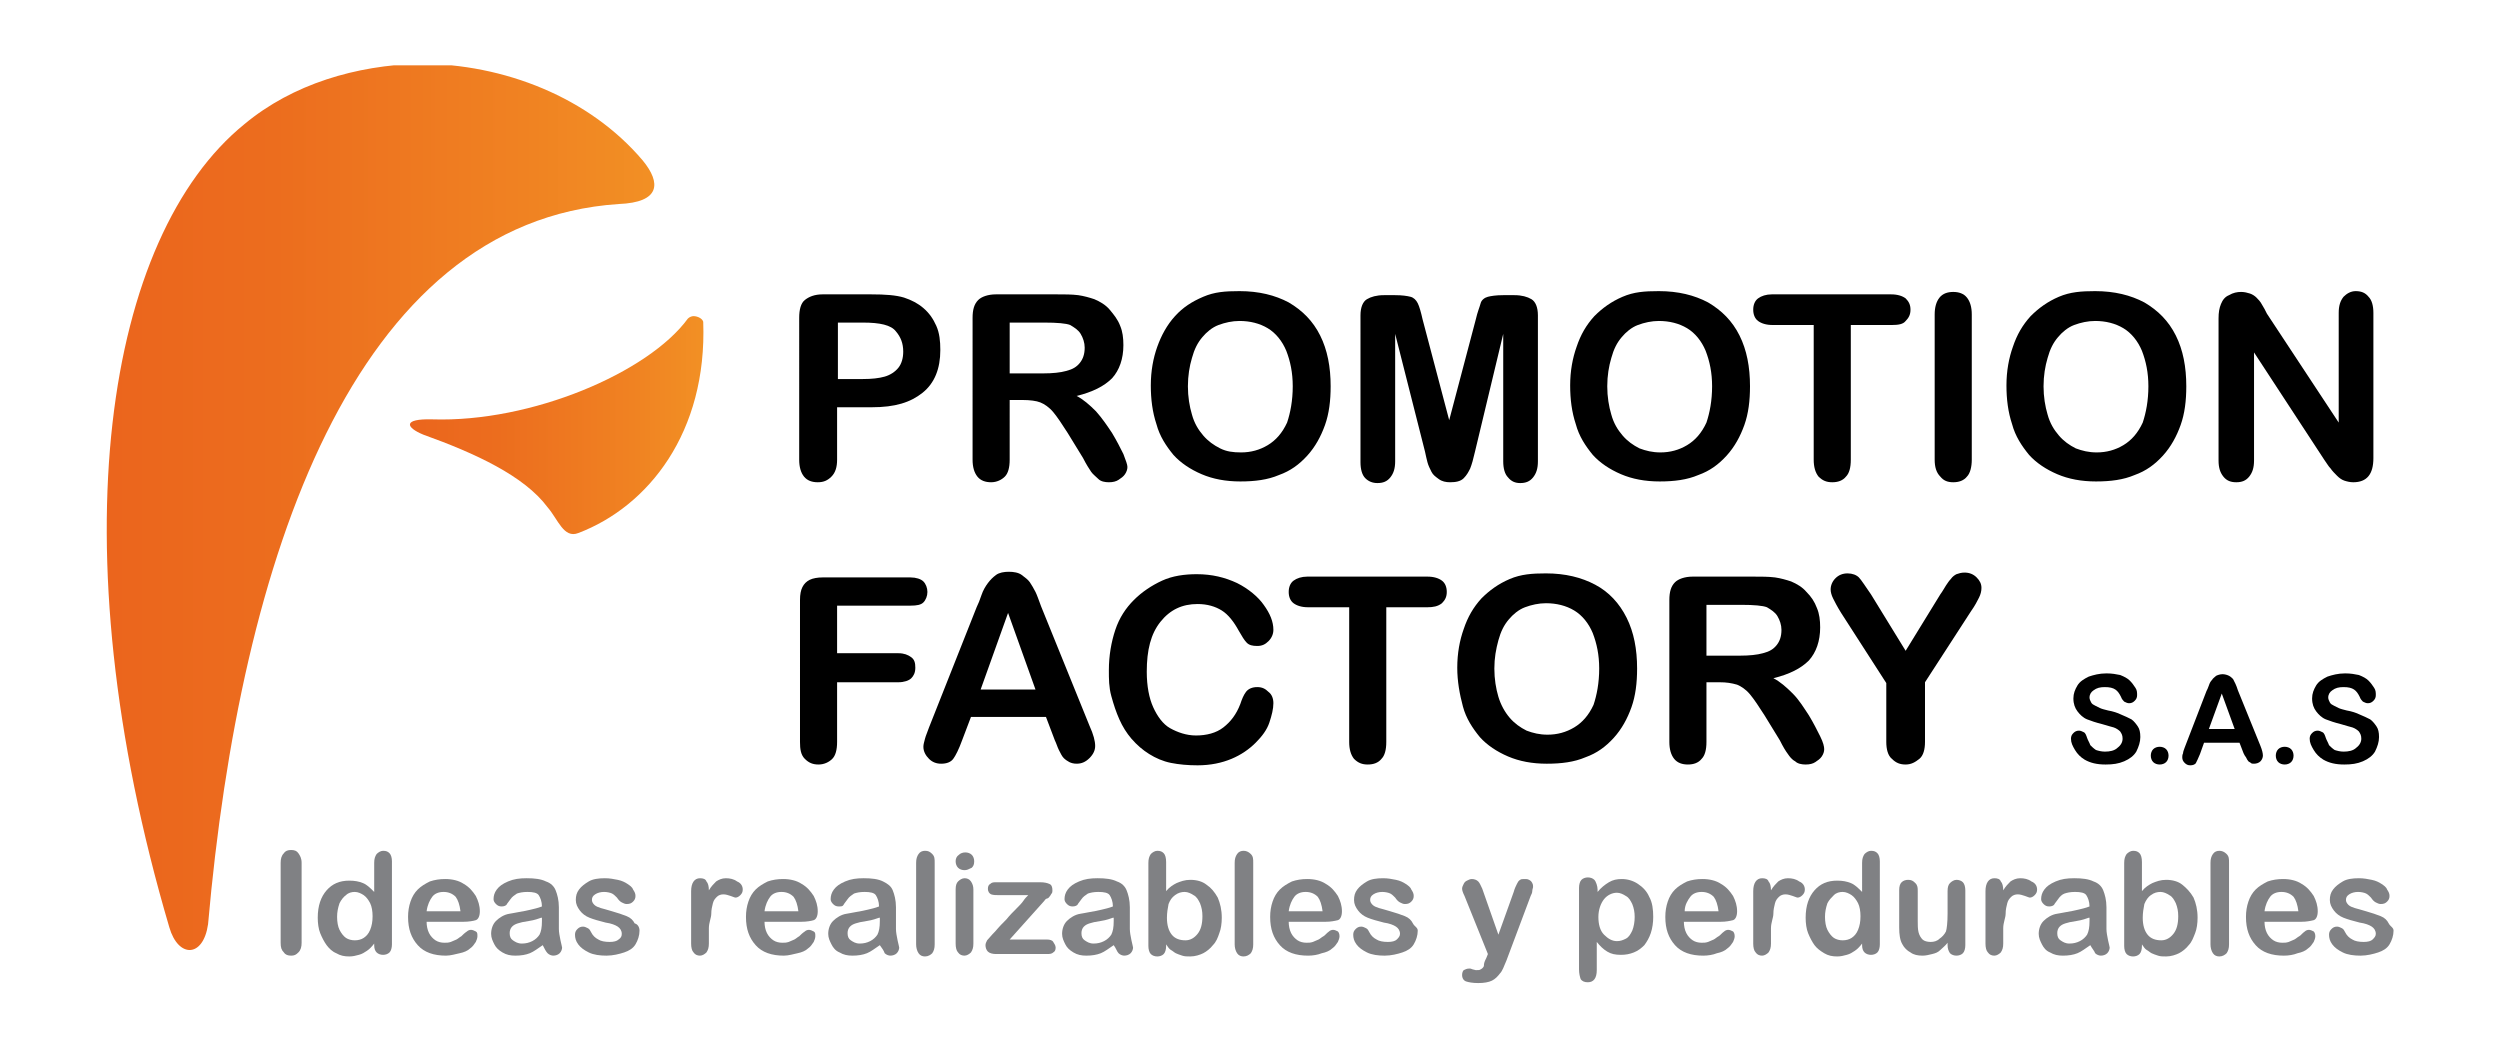 <?xml version="1.0" encoding="utf-8"?>
<!-- Generator: Adobe Illustrator 23.0.5, SVG Export Plug-In . SVG Version: 6.00 Build 0)  -->
<svg version="1.1" id="Capa_1" xmlns="http://www.w3.org/2000/svg" xmlns:xlink="http://www.w3.org/1999/xlink" x="0px" y="0px"
	 viewBox="0 0 310 130" style="enable-background:new 0 0 310 130;" xml:space="preserve">
<style type="text/css">
	.st0{fill:url(#SVGID_1_);}
	.st1{clip-path:url(#SVGID_3_);fill:url(#SVGID_4_);}
	.st2{clip-path:url(#SVGID_6_);fill:url(#SVGID_7_);}
	.st3{fill:#F29024;}
	.st4{clip-path:url(#SVGID_9_);fill:#F29024;}
	.st5{clip-path:url(#SVGID_11_);fill:#F29024;}
	.st6{fill:#EB651D;}
	.st7{clip-path:url(#SVGID_13_);fill:#EB651D;}
	.st8{clip-path:url(#SVGID_15_);fill:#EB651D;}
	.st9{fill:#808184;}
	.st10{clip-path:url(#SVGID_17_);fill:#808184;}
	.st11{clip-path:url(#SVGID_19_);fill:#808184;}
	.st12{fill:#FFFFFF;}
	.st13{clip-path:url(#SVGID_21_);fill:#FFFFFF;}
	.st14{clip-path:url(#SVGID_23_);fill:#FFFFFF;}
	.st15{clip-path:url(#SVGID_25_);}
	.st16{clip-path:url(#SVGID_27_);}
	.st17{clip-path:url(#SVGID_29_);fill:url(#SVGID_30_);}
	.st18{clip-path:url(#SVGID_32_);fill:url(#SVGID_33_);}
	.st19{clip-path:url(#SVGID_35_);fill:url(#SVGID_36_);}
	.st20{clip-path:url(#SVGID_38_);fill:url(#SVGID_39_);}
	.st21{clip-path:url(#SVGID_41_);fill:url(#SVGID_42_);}
	.st22{clip-path:url(#SVGID_44_);fill:url(#SVGID_45_);}
	.st23{clip-path:url(#SVGID_47_);fill:url(#SVGID_48_);}
	.st24{clip-path:url(#SVGID_50_);fill:url(#SVGID_51_);}
	.st25{clip-path:url(#SVGID_53_);}
	.st26{fill-rule:evenodd;clip-rule:evenodd;fill:#F7981D;}
	.st27{fill:#F48120;}
	.st28{fill:url(#SVGID_54_);}
	.st29{clip-path:url(#SVGID_56_);fill:#FFFFFF;}
	.st30{clip-path:url(#SVGID_58_);fill:#FFFFFF;}
	.st31{fill:url(#SVGID_59_);}
	.st32{clip-path:url(#SVGID_61_);fill:#FFFFFF;}
	.st33{clip-path:url(#SVGID_63_);fill:#FFFFFF;}
</style>
<g>
	<g>
		<path d="M265.4,91.4c0,0.6-0.2,1.2-0.5,1.8c-0.3,0.5-0.8,0.9-1.5,1.2s-1.4,0.4-2.3,0.4c-1.1,0-1.9-0.2-2.6-0.6
			c-0.5-0.3-0.9-0.7-1.2-1.2c-0.3-0.5-0.5-0.9-0.5-1.4c0-0.3,0.1-0.5,0.3-0.7c0.2-0.2,0.4-0.3,0.7-0.3c0.2,0,0.4,0.1,0.6,0.2
			c0.2,0.1,0.3,0.4,0.4,0.7c0.1,0.3,0.3,0.6,0.4,0.9c0.2,0.2,0.4,0.4,0.7,0.6c0.3,0.1,0.7,0.2,1.1,0.2c0.6,0,1.2-0.1,1.6-0.5
			c0.4-0.3,0.6-0.7,0.6-1.1c0-0.4-0.1-0.6-0.3-0.9c-0.2-0.2-0.5-0.4-0.8-0.5c-0.3-0.1-0.8-0.2-1.4-0.4c-0.8-0.2-1.4-0.4-1.9-0.6
			c-0.5-0.2-0.9-0.6-1.2-1c-0.3-0.4-0.5-0.9-0.5-1.6c0-0.6,0.2-1.1,0.5-1.6s0.8-0.8,1.4-1.1c0.6-0.2,1.3-0.4,2.2-0.4
			c0.7,0,1.2,0.1,1.7,0.2c0.5,0.2,0.9,0.4,1.2,0.7c0.3,0.3,0.5,0.6,0.7,0.9s0.2,0.6,0.2,0.9c0,0.3-0.1,0.5-0.3,0.7
			c-0.2,0.2-0.4,0.3-0.7,0.3c-0.2,0-0.4-0.1-0.6-0.2c-0.1-0.1-0.3-0.3-0.4-0.6c-0.2-0.4-0.4-0.7-0.7-0.9c-0.3-0.2-0.7-0.3-1.3-0.3
			c-0.6,0-1,0.1-1.4,0.4c-0.3,0.2-0.5,0.5-0.5,0.9c0,0.2,0.1,0.4,0.2,0.6s0.3,0.3,0.5,0.4c0.2,0.1,0.4,0.2,0.6,0.3
			c0.2,0.1,0.6,0.2,1,0.3c0.6,0.1,1.2,0.3,1.6,0.5c0.5,0.2,0.9,0.4,1.3,0.6c0.3,0.2,0.6,0.6,0.8,0.9
			C265.3,90.4,265.4,90.8,265.4,91.4z"/>
		<path d="M267.8,94.8c-0.3,0-0.6-0.1-0.8-0.3c-0.2-0.2-0.3-0.5-0.3-0.8c0-0.3,0.1-0.6,0.3-0.8c0.2-0.2,0.5-0.3,0.8-0.3
			c0.3,0,0.6,0.1,0.8,0.3c0.2,0.2,0.3,0.5,0.3,0.8c0,0.3-0.1,0.6-0.3,0.8C268.4,94.7,268.1,94.8,267.8,94.8z"/>
		<path d="M278.2,93.4l-0.5-1.3h-4.4l-0.5,1.4c-0.2,0.5-0.4,0.9-0.5,1.1c-0.1,0.2-0.4,0.3-0.7,0.3c-0.3,0-0.5-0.1-0.7-0.3
			s-0.3-0.4-0.3-0.7c0-0.1,0-0.3,0.1-0.5c0-0.2,0.1-0.4,0.2-0.7l2.7-7c0.1-0.2,0.2-0.4,0.3-0.7c0.1-0.3,0.2-0.5,0.4-0.7
			c0.1-0.2,0.3-0.3,0.5-0.5c0.2-0.1,0.5-0.2,0.8-0.2c0.3,0,0.6,0.1,0.8,0.2c0.2,0.1,0.4,0.3,0.5,0.4c0.1,0.2,0.2,0.4,0.3,0.6
			c0.1,0.2,0.2,0.5,0.3,0.8l2.8,6.9c0.2,0.5,0.3,0.9,0.3,1.2c0,0.2-0.1,0.5-0.3,0.7c-0.2,0.2-0.5,0.3-0.8,0.3c-0.2,0-0.3,0-0.4-0.1
			c-0.1-0.1-0.2-0.1-0.3-0.2c-0.1-0.1-0.2-0.3-0.3-0.5C278.4,93.8,278.3,93.6,278.2,93.4z M273.9,90.4h3.2l-1.6-4.4L273.9,90.4z"/>
		<path d="M283.3,94.8c-0.3,0-0.6-0.1-0.8-0.3c-0.2-0.2-0.3-0.5-0.3-0.8c0-0.3,0.1-0.6,0.3-0.8c0.2-0.2,0.5-0.3,0.8-0.3
			c0.3,0,0.6,0.1,0.8,0.3c0.2,0.2,0.3,0.5,0.3,0.8c0,0.3-0.1,0.6-0.3,0.8C283.9,94.7,283.6,94.8,283.3,94.8z"/>
		<path d="M295,91.4c0,0.6-0.2,1.2-0.5,1.8c-0.3,0.5-0.8,0.9-1.5,1.2s-1.4,0.4-2.3,0.4c-1.1,0-1.9-0.2-2.6-0.6
			c-0.5-0.3-0.9-0.7-1.2-1.2c-0.3-0.5-0.5-0.9-0.5-1.4c0-0.3,0.1-0.5,0.3-0.7c0.2-0.2,0.4-0.3,0.7-0.3c0.2,0,0.4,0.1,0.6,0.2
			c0.2,0.1,0.3,0.4,0.4,0.7c0.1,0.3,0.3,0.6,0.4,0.9c0.2,0.2,0.4,0.4,0.7,0.6c0.3,0.1,0.7,0.2,1.1,0.2c0.6,0,1.2-0.1,1.6-0.5
			c0.4-0.3,0.6-0.7,0.6-1.1c0-0.4-0.1-0.6-0.3-0.9c-0.2-0.2-0.5-0.4-0.8-0.5c-0.3-0.1-0.8-0.2-1.4-0.4c-0.8-0.2-1.4-0.4-1.9-0.6
			c-0.5-0.2-0.9-0.6-1.2-1c-0.3-0.4-0.5-0.9-0.5-1.6c0-0.6,0.2-1.1,0.5-1.6s0.8-0.8,1.4-1.1c0.6-0.2,1.3-0.4,2.2-0.4
			c0.7,0,1.2,0.1,1.7,0.2c0.5,0.2,0.9,0.4,1.2,0.7c0.3,0.3,0.5,0.6,0.7,0.9s0.2,0.6,0.2,0.9c0,0.3-0.1,0.5-0.3,0.7
			c-0.2,0.2-0.4,0.3-0.7,0.3c-0.2,0-0.4-0.1-0.6-0.2c-0.1-0.1-0.3-0.3-0.4-0.6c-0.2-0.4-0.4-0.7-0.7-0.9c-0.3-0.2-0.7-0.3-1.3-0.3
			c-0.6,0-1,0.1-1.4,0.4c-0.3,0.2-0.5,0.5-0.5,0.9c0,0.2,0.1,0.4,0.2,0.6s0.3,0.3,0.5,0.4c0.2,0.1,0.4,0.2,0.6,0.3
			c0.2,0.1,0.6,0.2,1,0.3c0.6,0.1,1.2,0.3,1.6,0.5c0.5,0.2,0.9,0.4,1.3,0.6c0.3,0.2,0.6,0.6,0.8,0.9C294.9,90.4,295,90.8,295,91.4z"
			/>
	</g>
	<g>
		<path class="st9" d="M34.8,116.9v-9.9c0-0.5,0.1-0.9,0.4-1.2c0.2-0.3,0.5-0.4,0.9-0.4c0.4,0,0.7,0.1,0.9,0.4
			c0.2,0.3,0.4,0.6,0.4,1.2v9.9c0,0.5-0.1,0.9-0.4,1.2s-0.5,0.4-0.9,0.4c-0.4,0-0.7-0.1-0.9-0.4C34.9,117.8,34.8,117.5,34.8,116.9z"
			/>
		<path class="st9" d="M46.4,117.2v-0.2c-0.3,0.4-0.6,0.7-0.9,0.9c-0.3,0.2-0.6,0.4-1,0.5c-0.4,0.1-0.7,0.2-1.2,0.2
			c-0.6,0-1.1-0.1-1.6-0.4c-0.5-0.2-0.9-0.6-1.2-1c-0.3-0.4-0.6-1-0.8-1.5s-0.3-1.2-0.3-1.9c0-1.5,0.4-2.6,1.1-3.4
			c0.7-0.8,1.6-1.2,2.8-1.2c0.7,0,1.2,0.1,1.7,0.3c0.5,0.2,0.9,0.6,1.4,1.1V107c0-0.5,0.1-0.8,0.3-1.1c0.2-0.2,0.5-0.4,0.8-0.4
			c0.4,0,0.6,0.1,0.8,0.3c0.2,0.2,0.3,0.6,0.3,1v10.3c0,0.4-0.1,0.8-0.3,1c-0.2,0.2-0.5,0.3-0.8,0.3c-0.3,0-0.6-0.1-0.8-0.3
			C46.5,117.9,46.4,117.6,46.4,117.2z M41.8,113.7c0,0.6,0.1,1.2,0.3,1.6c0.2,0.4,0.5,0.8,0.8,1s0.7,0.3,1.1,0.3
			c0.4,0,0.8-0.1,1.1-0.3c0.3-0.2,0.6-0.5,0.8-1s0.3-1,0.3-1.7c0-0.6-0.1-1.2-0.3-1.6c-0.2-0.4-0.5-0.8-0.8-1
			c-0.3-0.2-0.7-0.4-1.1-0.4c-0.4,0-0.8,0.1-1.1,0.4c-0.3,0.2-0.6,0.6-0.8,1C41.9,112.6,41.8,113.1,41.8,113.7z"/>
		<path class="st9" d="M57.5,114.3h-4.6c0,0.5,0.1,1,0.3,1.4s0.5,0.7,0.8,0.9c0.3,0.2,0.7,0.3,1.1,0.3c0.3,0,0.5,0,0.8-0.1
			c0.2-0.1,0.5-0.2,0.7-0.3c0.2-0.1,0.4-0.3,0.6-0.4c0.2-0.2,0.4-0.4,0.7-0.6c0.1-0.1,0.3-0.2,0.5-0.2c0.2,0,0.4,0.1,0.6,0.2
			s0.2,0.3,0.2,0.6c0,0.2-0.1,0.5-0.2,0.7c-0.2,0.3-0.4,0.6-0.7,0.8c-0.3,0.3-0.8,0.5-1.3,0.6s-1.1,0.3-1.7,0.3
			c-1.5,0-2.7-0.4-3.5-1.3c-0.8-0.9-1.2-2-1.2-3.5c0-0.7,0.1-1.3,0.3-1.9c0.2-0.6,0.5-1.1,0.9-1.5c0.4-0.4,0.9-0.7,1.5-1
			c0.6-0.2,1.2-0.3,1.9-0.3c0.9,0,1.7,0.2,2.3,0.6c0.7,0.4,1.1,0.9,1.5,1.5c0.3,0.6,0.5,1.2,0.5,1.9c0,0.6-0.2,1-0.5,1.1
			S58.1,114.3,57.5,114.3z M52.9,113h4.2c-0.1-0.8-0.3-1.4-0.6-1.8c-0.4-0.4-0.9-0.6-1.5-0.6c-0.6,0-1.1,0.2-1.4,0.6
			S53,112.2,52.9,113z"/>
		<path class="st9" d="M67.3,117.2c-0.6,0.4-1.1,0.8-1.6,1c-0.5,0.2-1.1,0.3-1.8,0.3c-0.6,0-1.1-0.1-1.6-0.4s-0.8-0.6-1-1
			c-0.2-0.4-0.4-0.8-0.4-1.3c0-0.6,0.2-1.2,0.6-1.6c0.4-0.4,1-0.8,1.7-0.9c0.1,0,0.5-0.1,1.1-0.2c0.6-0.1,1.1-0.2,1.5-0.3
			c0.4-0.1,0.9-0.2,1.4-0.4c0-0.6-0.2-1.1-0.4-1.4c-0.2-0.3-0.7-0.4-1.4-0.4c-0.6,0-1,0.1-1.3,0.2c-0.3,0.2-0.6,0.4-0.8,0.7
			c-0.2,0.3-0.4,0.5-0.5,0.7c-0.1,0.1-0.3,0.2-0.6,0.2c-0.3,0-0.5-0.1-0.7-0.3c-0.2-0.2-0.3-0.4-0.3-0.6c0-0.4,0.1-0.8,0.4-1.2
			s0.7-0.7,1.4-1s1.4-0.4,2.3-0.4c1,0,1.8,0.1,2.4,0.4c0.6,0.2,1,0.6,1.2,1.1c0.2,0.5,0.4,1.2,0.4,2.1c0,0.5,0,1,0,1.4s0,0.8,0,1.3
			c0,0.4,0.1,0.9,0.2,1.4s0.2,0.8,0.2,0.9c0,0.2-0.1,0.5-0.3,0.7s-0.5,0.3-0.8,0.3c-0.2,0-0.5-0.1-0.7-0.3S67.5,117.6,67.3,117.2z
			 M67.1,113.8c-0.3,0.1-0.8,0.3-1.5,0.4c-0.7,0.1-1.1,0.2-1.4,0.3c-0.3,0.1-0.5,0.2-0.7,0.4c-0.2,0.2-0.3,0.5-0.3,0.8
			c0,0.4,0.1,0.7,0.4,0.9c0.3,0.2,0.6,0.4,1.1,0.4c0.5,0,0.9-0.1,1.3-0.3s0.7-0.5,0.9-0.8c0.2-0.4,0.3-0.9,0.3-1.7V113.8z"/>
		<path class="st9" d="M79.3,115.4c0,0.6-0.2,1.2-0.5,1.7c-0.3,0.5-0.8,0.8-1.4,1s-1.4,0.4-2.2,0.4c-0.8,0-1.6-0.1-2.2-0.4
			c-0.6-0.3-1-0.6-1.3-1c-0.3-0.4-0.4-0.8-0.4-1.2c0-0.3,0.1-0.5,0.3-0.7c0.2-0.2,0.4-0.3,0.7-0.3c0.2,0,0.4,0.1,0.6,0.2
			s0.3,0.3,0.4,0.5c0.2,0.4,0.5,0.7,0.9,0.9c0.3,0.2,0.8,0.3,1.4,0.3c0.5,0,0.9-0.1,1.1-0.3c0.3-0.2,0.4-0.4,0.4-0.7
			c0-0.4-0.2-0.7-0.5-0.9c-0.3-0.2-0.8-0.4-1.5-0.5c-0.8-0.2-1.5-0.4-2-0.6c-0.5-0.2-0.9-0.5-1.2-0.9c-0.3-0.4-0.5-0.8-0.5-1.3
			c0-0.5,0.1-0.9,0.4-1.3c0.3-0.4,0.7-0.7,1.2-1s1.2-0.4,2-0.4c0.6,0,1.1,0.1,1.6,0.2c0.5,0.1,0.9,0.3,1.2,0.5
			c0.3,0.2,0.6,0.4,0.7,0.7c0.2,0.3,0.3,0.5,0.3,0.8c0,0.3-0.1,0.5-0.3,0.7c-0.2,0.2-0.4,0.3-0.8,0.3c-0.2,0-0.4-0.1-0.6-0.2
			s-0.4-0.3-0.6-0.6c-0.2-0.2-0.4-0.4-0.6-0.5c-0.2-0.1-0.6-0.2-1-0.2c-0.4,0-0.8,0.1-1.1,0.3c-0.3,0.2-0.4,0.4-0.4,0.7
			c0,0.2,0.1,0.4,0.3,0.6c0.2,0.2,0.5,0.3,0.8,0.4s0.8,0.2,1.4,0.4c0.7,0.2,1.3,0.4,1.8,0.6c0.5,0.2,0.8,0.5,1,0.9
			C79.1,114.6,79.3,115,79.3,115.4z"/>
		<path class="st9" d="M87.9,115.1v1.9c0,0.5-0.1,0.8-0.3,1.1c-0.2,0.2-0.5,0.4-0.8,0.4c-0.3,0-0.6-0.1-0.8-0.4
			c-0.2-0.2-0.3-0.6-0.3-1.1v-6.5c0-1,0.4-1.6,1.1-1.6c0.4,0,0.7,0.1,0.8,0.4c0.2,0.2,0.3,0.6,0.3,1.1c0.3-0.5,0.6-0.8,0.9-1.1
			c0.3-0.2,0.7-0.4,1.2-0.4c0.5,0,1,0.1,1.4,0.4c0.5,0.2,0.7,0.6,0.7,1c0,0.3-0.1,0.5-0.3,0.7s-0.4,0.3-0.6,0.3
			c-0.1,0-0.3-0.1-0.6-0.2c-0.3-0.1-0.6-0.2-0.9-0.2c-0.3,0-0.6,0.1-0.8,0.3c-0.2,0.2-0.4,0.4-0.5,0.8c-0.1,0.4-0.2,0.8-0.2,1.3
			S87.9,114.4,87.9,115.1z"/>
		<path class="st9" d="M99.4,114.3h-4.6c0,0.5,0.1,1,0.3,1.4s0.5,0.7,0.8,0.9c0.3,0.2,0.7,0.3,1.1,0.3c0.3,0,0.5,0,0.8-0.1
			c0.2-0.1,0.5-0.2,0.7-0.3c0.2-0.1,0.4-0.3,0.6-0.4c0.2-0.2,0.4-0.4,0.7-0.6c0.1-0.1,0.3-0.2,0.5-0.2c0.2,0,0.4,0.1,0.6,0.2
			s0.2,0.3,0.2,0.6c0,0.2-0.1,0.5-0.2,0.7c-0.2,0.3-0.4,0.6-0.7,0.8c-0.3,0.3-0.8,0.5-1.3,0.6s-1.1,0.3-1.7,0.3
			c-1.5,0-2.7-0.4-3.5-1.3c-0.8-0.9-1.2-2-1.2-3.5c0-0.7,0.1-1.3,0.3-1.9c0.2-0.6,0.5-1.1,0.9-1.5c0.4-0.4,0.9-0.7,1.5-1
			c0.6-0.2,1.2-0.3,1.9-0.3c0.9,0,1.7,0.2,2.3,0.6c0.7,0.4,1.1,0.9,1.5,1.5c0.3,0.6,0.5,1.2,0.5,1.9c0,0.6-0.2,1-0.5,1.1
			S100,114.3,99.4,114.3z M94.8,113H99c-0.1-0.8-0.3-1.4-0.6-1.8c-0.4-0.4-0.9-0.6-1.5-0.6c-0.6,0-1.1,0.2-1.4,0.6
			S94.9,112.2,94.8,113z"/>
		<path class="st9" d="M109.1,117.2c-0.6,0.4-1.1,0.8-1.6,1c-0.5,0.2-1.1,0.3-1.8,0.3c-0.6,0-1.1-0.1-1.6-0.4c-0.5-0.2-0.8-0.6-1-1
			c-0.2-0.4-0.4-0.8-0.4-1.3c0-0.6,0.2-1.2,0.6-1.6c0.4-0.4,1-0.8,1.7-0.9c0.1,0,0.5-0.1,1.1-0.2c0.6-0.1,1.1-0.2,1.5-0.3
			s0.9-0.2,1.4-0.4c0-0.6-0.2-1.1-0.4-1.4c-0.2-0.3-0.7-0.4-1.4-0.4c-0.6,0-1,0.1-1.3,0.2c-0.3,0.2-0.6,0.4-0.8,0.7
			c-0.2,0.3-0.4,0.5-0.5,0.7s-0.3,0.2-0.6,0.2c-0.3,0-0.5-0.1-0.7-0.3c-0.2-0.2-0.3-0.4-0.3-0.6c0-0.4,0.1-0.8,0.4-1.2
			c0.3-0.4,0.7-0.7,1.4-1s1.4-0.4,2.3-0.4c1,0,1.8,0.1,2.4,0.4s1,0.6,1.2,1.1c0.2,0.5,0.4,1.2,0.4,2.1c0,0.5,0,1,0,1.4
			c0,0.4,0,0.8,0,1.3c0,0.4,0.1,0.9,0.2,1.4c0.1,0.5,0.2,0.8,0.2,0.9c0,0.2-0.1,0.5-0.3,0.7c-0.2,0.2-0.5,0.3-0.8,0.3
			c-0.2,0-0.5-0.1-0.7-0.3C109.6,117.9,109.4,117.6,109.1,117.2z M109,113.8c-0.3,0.1-0.8,0.3-1.5,0.4s-1.1,0.2-1.4,0.3
			s-0.5,0.2-0.7,0.4c-0.2,0.2-0.3,0.5-0.3,0.8c0,0.4,0.1,0.7,0.4,0.9c0.3,0.2,0.6,0.4,1.1,0.4c0.5,0,0.9-0.1,1.3-0.3
			c0.4-0.2,0.7-0.5,0.9-0.8c0.2-0.4,0.3-0.9,0.3-1.7V113.8z"/>
		<path class="st9" d="M113.6,117.1V107c0-0.5,0.1-0.8,0.3-1.1s0.5-0.4,0.8-0.4c0.4,0,0.6,0.1,0.9,0.4s0.3,0.6,0.3,1.1v10.1
			c0,0.5-0.1,0.8-0.3,1.1c-0.2,0.2-0.5,0.4-0.9,0.4c-0.3,0-0.6-0.1-0.8-0.4C113.7,117.9,113.6,117.5,113.6,117.1z"/>
		<path class="st9" d="M119.6,107.9c-0.3,0-0.6-0.1-0.8-0.3s-0.3-0.5-0.3-0.8c0-0.3,0.1-0.6,0.4-0.8c0.2-0.2,0.5-0.3,0.8-0.3
			c0.3,0,0.6,0.1,0.8,0.3c0.2,0.2,0.3,0.5,0.3,0.8c0,0.4-0.1,0.6-0.3,0.8C120.1,107.8,119.9,107.9,119.6,107.9z M120.7,110.3v6.7
			c0,0.5-0.1,0.8-0.3,1.1c-0.2,0.2-0.5,0.4-0.8,0.4s-0.6-0.1-0.8-0.4c-0.2-0.2-0.3-0.6-0.3-1.1v-6.7c0-0.5,0.1-0.8,0.3-1
			c0.2-0.2,0.5-0.4,0.8-0.4s0.6,0.1,0.8,0.4C120.6,109.6,120.7,109.9,120.7,110.3z"/>
		<path class="st9" d="M129.5,111.7l-4.3,4.8h4.6c0.4,0,0.7,0.1,0.8,0.3s0.3,0.4,0.3,0.7c0,0.3-0.1,0.5-0.3,0.6
			c-0.2,0.2-0.5,0.2-0.8,0.2h-6.3c-0.4,0-0.8-0.1-1-0.3c-0.2-0.2-0.3-0.5-0.3-0.8c0-0.2,0.1-0.4,0.2-0.6c0.2-0.2,0.5-0.6,1-1.1
			c0.5-0.6,1-1.1,1.4-1.5c0.4-0.5,0.8-0.9,1.2-1.3c0.4-0.4,0.7-0.7,0.9-1c0.2-0.3,0.4-0.5,0.6-0.7h-3.5c-0.5,0-0.8,0-1.1-0.1
			c-0.2-0.1-0.4-0.3-0.4-0.7c0-0.3,0.1-0.5,0.3-0.6c0.2-0.2,0.4-0.2,0.8-0.2h5.4c0.5,0,0.9,0.1,1.1,0.2c0.3,0.1,0.4,0.4,0.4,0.8
			c0,0.1,0,0.3-0.1,0.4s-0.1,0.2-0.2,0.3s-0.1,0.2-0.3,0.3C129.8,111.4,129.6,111.5,129.5,111.7z"/>
		<path class="st9" d="M138.1,117.2c-0.6,0.4-1.1,0.8-1.6,1c-0.5,0.2-1.1,0.3-1.8,0.3c-0.6,0-1.1-0.1-1.6-0.4s-0.8-0.6-1-1
			c-0.2-0.4-0.4-0.8-0.4-1.3c0-0.6,0.2-1.2,0.6-1.6c0.4-0.4,1-0.8,1.7-0.9c0.1,0,0.5-0.1,1.1-0.2c0.6-0.1,1.1-0.2,1.5-0.3
			c0.4-0.1,0.9-0.2,1.4-0.4c0-0.6-0.2-1.1-0.4-1.4c-0.2-0.3-0.7-0.4-1.4-0.4c-0.6,0-1,0.1-1.3,0.2c-0.3,0.2-0.6,0.4-0.8,0.7
			c-0.2,0.3-0.4,0.5-0.5,0.7c-0.1,0.1-0.3,0.2-0.6,0.2c-0.3,0-0.5-0.1-0.7-0.3c-0.2-0.2-0.3-0.4-0.3-0.6c0-0.4,0.1-0.8,0.4-1.2
			s0.7-0.7,1.4-1s1.4-0.4,2.3-0.4c1,0,1.8,0.1,2.4,0.4c0.6,0.2,1,0.6,1.2,1.1c0.2,0.5,0.4,1.2,0.4,2.1c0,0.5,0,1,0,1.4s0,0.8,0,1.3
			c0,0.4,0.1,0.9,0.2,1.4s0.2,0.8,0.2,0.9c0,0.2-0.1,0.5-0.3,0.7s-0.5,0.3-0.8,0.3c-0.2,0-0.5-0.1-0.7-0.3S138.4,117.6,138.1,117.2z
			 M138,113.8c-0.3,0.1-0.8,0.3-1.5,0.4c-0.7,0.1-1.1,0.2-1.4,0.3c-0.3,0.1-0.5,0.2-0.7,0.4c-0.2,0.2-0.3,0.5-0.3,0.8
			c0,0.4,0.1,0.7,0.4,0.9c0.3,0.2,0.6,0.4,1.1,0.4c0.5,0,0.9-0.1,1.3-0.3s0.7-0.5,0.9-0.8c0.2-0.4,0.3-0.9,0.3-1.7V113.8z"/>
		<path class="st9" d="M144.6,106.9v3.6c0.4-0.5,0.9-0.8,1.3-1c0.5-0.2,1-0.4,1.7-0.4c0.8,0,1.5,0.2,2,0.6c0.6,0.4,1,0.9,1.4,1.6
			c0.3,0.7,0.5,1.5,0.5,2.5c0,0.7-0.1,1.4-0.3,1.9c-0.2,0.6-0.4,1.1-0.8,1.5c-0.3,0.4-0.8,0.8-1.2,1s-1,0.4-1.6,0.4
			c-0.4,0-0.7,0-1-0.1c-0.3-0.1-0.6-0.2-0.8-0.3s-0.4-0.3-0.6-0.4s-0.4-0.4-0.6-0.7v0.2c0,0.4-0.1,0.8-0.3,1s-0.5,0.3-0.8,0.3
			c-0.3,0-0.6-0.1-0.8-0.3c-0.2-0.2-0.3-0.6-0.3-1V107c0-0.5,0.1-0.8,0.3-1.1c0.2-0.2,0.5-0.4,0.8-0.4c0.4,0,0.6,0.1,0.8,0.3
			S144.6,106.4,144.6,106.9z M144.7,113.8c0,0.9,0.2,1.6,0.6,2.1c0.4,0.5,1,0.7,1.7,0.7c0.6,0,1.1-0.3,1.5-0.8
			c0.4-0.5,0.6-1.2,0.6-2.2c0-0.6-0.1-1.1-0.3-1.6c-0.2-0.4-0.4-0.8-0.8-1c-0.3-0.2-0.7-0.4-1.1-0.4c-0.4,0-0.8,0.1-1.2,0.4
			s-0.6,0.6-0.8,1.1C144.8,112.6,144.7,113.2,144.7,113.8z"/>
		<path class="st9" d="M153.1,117.1V107c0-0.5,0.1-0.8,0.3-1.1s0.5-0.4,0.8-0.4s0.6,0.1,0.9,0.4s0.3,0.6,0.3,1.1v10.1
			c0,0.5-0.1,0.8-0.3,1.1c-0.2,0.2-0.5,0.4-0.9,0.4c-0.3,0-0.6-0.1-0.8-0.4C153.2,117.9,153.1,117.5,153.1,117.1z"/>
		<path class="st9" d="M164.4,114.3h-4.6c0,0.5,0.1,1,0.3,1.4s0.5,0.7,0.8,0.9c0.3,0.2,0.7,0.3,1.1,0.3c0.3,0,0.5,0,0.8-0.1
			c0.2-0.1,0.5-0.2,0.7-0.3c0.2-0.1,0.4-0.3,0.6-0.4s0.4-0.4,0.7-0.6c0.1-0.1,0.3-0.2,0.5-0.2c0.2,0,0.4,0.1,0.6,0.2
			c0.1,0.1,0.2,0.3,0.2,0.6c0,0.2-0.1,0.5-0.2,0.7c-0.2,0.3-0.4,0.6-0.7,0.8c-0.3,0.3-0.8,0.5-1.3,0.6c-0.5,0.2-1.1,0.3-1.7,0.3
			c-1.5,0-2.7-0.4-3.5-1.3s-1.2-2-1.2-3.5c0-0.7,0.1-1.3,0.3-1.9c0.2-0.6,0.5-1.1,0.9-1.5c0.4-0.4,0.9-0.7,1.5-1
			c0.6-0.2,1.2-0.3,1.9-0.3c0.9,0,1.7,0.2,2.3,0.6c0.7,0.4,1.1,0.9,1.5,1.5c0.3,0.6,0.5,1.2,0.5,1.9c0,0.6-0.2,1-0.5,1.1
			C165.5,114.2,165,114.3,164.4,114.3z M159.8,113h4.2c-0.1-0.8-0.3-1.4-0.6-1.8c-0.4-0.4-0.9-0.6-1.5-0.6c-0.6,0-1.1,0.2-1.4,0.6
			S159.9,112.2,159.8,113z"/>
		<path class="st9" d="M175.8,115.4c0,0.6-0.2,1.2-0.5,1.7c-0.3,0.5-0.8,0.8-1.4,1s-1.4,0.4-2.2,0.4c-0.8,0-1.6-0.1-2.2-0.4
			c-0.6-0.3-1-0.6-1.3-1c-0.3-0.4-0.4-0.8-0.4-1.2c0-0.3,0.1-0.5,0.3-0.7c0.2-0.2,0.4-0.3,0.7-0.3c0.2,0,0.4,0.1,0.6,0.2
			s0.3,0.3,0.4,0.5c0.2,0.4,0.5,0.7,0.9,0.9c0.3,0.2,0.8,0.3,1.4,0.3c0.5,0,0.9-0.1,1.1-0.3s0.4-0.4,0.4-0.7c0-0.4-0.2-0.7-0.5-0.9
			c-0.3-0.2-0.8-0.4-1.5-0.5c-0.8-0.2-1.5-0.4-2-0.6s-0.9-0.5-1.2-0.9c-0.3-0.4-0.5-0.8-0.5-1.3c0-0.5,0.1-0.9,0.4-1.3
			c0.3-0.4,0.7-0.7,1.2-1s1.2-0.4,2-0.4c0.6,0,1.1,0.1,1.6,0.2s0.9,0.3,1.2,0.5c0.3,0.2,0.6,0.4,0.7,0.7c0.2,0.3,0.3,0.5,0.3,0.8
			c0,0.3-0.1,0.5-0.3,0.7c-0.2,0.2-0.4,0.3-0.8,0.3c-0.2,0-0.4-0.1-0.6-0.2s-0.4-0.3-0.6-0.6c-0.2-0.2-0.4-0.4-0.6-0.5
			c-0.2-0.1-0.6-0.2-1-0.2c-0.4,0-0.8,0.1-1.1,0.3c-0.3,0.2-0.4,0.4-0.4,0.7c0,0.2,0.1,0.4,0.3,0.6c0.2,0.2,0.5,0.3,0.8,0.4
			c0.3,0.1,0.8,0.2,1.4,0.4c0.7,0.2,1.3,0.4,1.8,0.6c0.5,0.2,0.8,0.5,1,0.9S175.8,115,175.8,115.4z"/>
		<path class="st9" d="M184.3,118.8l0.2-0.5l-2.9-7.2c-0.2-0.4-0.3-0.7-0.3-0.9c0-0.2,0.1-0.4,0.2-0.6s0.2-0.3,0.4-0.4
			s0.4-0.2,0.6-0.2c0.3,0,0.6,0.1,0.8,0.3c0.2,0.2,0.3,0.5,0.5,0.9l2,5.7l1.9-5.3c0.1-0.4,0.3-0.8,0.4-1c0.1-0.2,0.2-0.4,0.4-0.5
			c0.1-0.1,0.3-0.1,0.6-0.1c0.2,0,0.3,0,0.5,0.1c0.2,0.1,0.3,0.2,0.4,0.4s0.1,0.3,0.1,0.5c0,0.1-0.1,0.3-0.1,0.5s-0.1,0.4-0.2,0.6
			l-3,8c-0.3,0.7-0.5,1.3-0.8,1.6c-0.3,0.4-0.6,0.7-1,0.9c-0.4,0.2-1,0.3-1.7,0.3c-0.7,0-1.2-0.1-1.5-0.2s-0.5-0.4-0.5-0.8
			c0-0.3,0.1-0.5,0.2-0.6c0.2-0.1,0.4-0.2,0.7-0.2c0.1,0,0.2,0,0.4,0.1c0.1,0,0.3,0.1,0.4,0.1c0.3,0,0.5,0,0.6-0.1
			c0.2-0.1,0.3-0.2,0.4-0.4C184,119.4,184.1,119.2,184.3,118.8z"/>
		<path class="st9" d="M198.1,110.3v0.3c0.4-0.5,0.9-0.9,1.4-1.2c0.5-0.3,1-0.4,1.6-0.4c0.7,0,1.4,0.2,2,0.6
			c0.6,0.4,1.1,0.9,1.4,1.6c0.4,0.7,0.5,1.6,0.5,2.5c0,0.7-0.1,1.4-0.3,2c-0.2,0.6-0.5,1.1-0.8,1.5c-0.4,0.4-0.8,0.7-1.3,0.9
			c-0.5,0.2-1,0.3-1.6,0.3c-0.7,0-1.2-0.1-1.7-0.4c-0.5-0.3-0.9-0.7-1.3-1.2v3.5c0,1-0.4,1.5-1.1,1.5c-0.4,0-0.7-0.1-0.9-0.4
			c-0.1-0.3-0.2-0.7-0.2-1.2v-10.1c0-0.4,0.1-0.8,0.3-1c0.2-0.2,0.5-0.3,0.8-0.3c0.3,0,0.6,0.1,0.8,0.3S198.1,109.9,198.1,110.3z
			 M202.7,113.7c0-0.6-0.1-1.1-0.3-1.6c-0.2-0.4-0.4-0.8-0.8-1c-0.3-0.2-0.7-0.4-1.1-0.4c-0.6,0-1.2,0.3-1.6,0.8
			c-0.4,0.5-0.7,1.3-0.7,2.2c0,0.9,0.2,1.7,0.7,2.2s1,0.8,1.6,0.8c0.4,0,0.7-0.1,1.1-0.3s0.6-0.6,0.8-1
			C202.6,114.9,202.7,114.3,202.7,113.7z"/>
		<path class="st9" d="M213.4,114.3h-4.6c0,0.5,0.1,1,0.3,1.4s0.5,0.7,0.8,0.9c0.3,0.2,0.7,0.3,1.1,0.3c0.3,0,0.5,0,0.8-0.1
			c0.2-0.1,0.5-0.2,0.7-0.3c0.2-0.1,0.4-0.3,0.6-0.4s0.4-0.4,0.7-0.6c0.1-0.1,0.3-0.2,0.5-0.2c0.2,0,0.4,0.1,0.6,0.2
			c0.1,0.1,0.2,0.3,0.2,0.6c0,0.2-0.1,0.5-0.2,0.7c-0.2,0.3-0.4,0.6-0.7,0.8c-0.3,0.3-0.8,0.5-1.3,0.6c-0.5,0.2-1.1,0.3-1.7,0.3
			c-1.5,0-2.7-0.4-3.5-1.3s-1.2-2-1.2-3.5c0-0.7,0.1-1.3,0.3-1.9c0.2-0.6,0.5-1.1,0.9-1.5c0.4-0.4,0.9-0.7,1.5-1
			c0.6-0.2,1.2-0.3,1.9-0.3c0.9,0,1.7,0.2,2.3,0.6c0.7,0.4,1.1,0.9,1.5,1.5c0.3,0.6,0.5,1.2,0.5,1.9c0,0.6-0.2,1-0.5,1.1
			C214.5,114.2,214,114.3,213.4,114.3z M208.9,113h4.2c-0.1-0.8-0.3-1.4-0.6-1.8c-0.4-0.4-0.9-0.6-1.5-0.6c-0.6,0-1.1,0.2-1.4,0.6
			S208.9,112.2,208.9,113z"/>
		<path class="st9" d="M219.6,115.1v1.9c0,0.5-0.1,0.8-0.3,1.1c-0.2,0.2-0.5,0.4-0.8,0.4c-0.3,0-0.6-0.1-0.8-0.4
			c-0.2-0.2-0.3-0.6-0.3-1.1v-6.5c0-1,0.4-1.6,1.1-1.6c0.4,0,0.7,0.1,0.8,0.4c0.2,0.2,0.3,0.6,0.3,1.1c0.3-0.5,0.6-0.8,0.9-1.1
			c0.3-0.2,0.7-0.4,1.2-0.4c0.5,0,1,0.1,1.4,0.4c0.5,0.2,0.7,0.6,0.7,1c0,0.3-0.1,0.5-0.3,0.7s-0.4,0.3-0.6,0.3
			c-0.1,0-0.3-0.1-0.6-0.2c-0.3-0.1-0.6-0.2-0.9-0.2c-0.3,0-0.6,0.1-0.8,0.3s-0.4,0.4-0.5,0.8c-0.1,0.4-0.2,0.8-0.2,1.3
			S219.6,114.4,219.6,115.1z"/>
		<path class="st9" d="M230.9,117.2v-0.2c-0.3,0.4-0.6,0.7-0.9,0.9c-0.3,0.2-0.6,0.4-1,0.5c-0.4,0.1-0.7,0.2-1.2,0.2
			c-0.6,0-1.1-0.1-1.6-0.4s-0.9-0.6-1.2-1c-0.3-0.4-0.6-1-0.8-1.5s-0.3-1.2-0.3-1.9c0-1.5,0.4-2.6,1.1-3.4s1.6-1.2,2.8-1.2
			c0.7,0,1.2,0.1,1.7,0.3c0.5,0.2,0.9,0.6,1.4,1.1V107c0-0.5,0.1-0.8,0.3-1.1c0.2-0.2,0.5-0.4,0.8-0.4c0.4,0,0.6,0.1,0.8,0.3
			c0.2,0.2,0.3,0.6,0.3,1v10.3c0,0.4-0.1,0.8-0.3,1c-0.2,0.2-0.5,0.3-0.8,0.3c-0.3,0-0.6-0.1-0.8-0.3
			C231,117.9,230.9,117.6,230.9,117.2z M226.3,113.7c0,0.6,0.1,1.2,0.3,1.6s0.5,0.8,0.8,1s0.7,0.3,1.1,0.3c0.4,0,0.8-0.1,1.1-0.3
			c0.3-0.2,0.6-0.5,0.8-1s0.3-1,0.3-1.7c0-0.6-0.1-1.2-0.3-1.6c-0.2-0.4-0.5-0.8-0.8-1c-0.3-0.2-0.7-0.4-1.1-0.4
			c-0.4,0-0.8,0.1-1.1,0.4s-0.6,0.6-0.8,1C226.4,112.6,226.3,113.1,226.3,113.7z"/>
		<path class="st9" d="M241.5,117.2v-0.3c-0.3,0.4-0.6,0.6-0.9,0.9s-0.6,0.4-1,0.5c-0.4,0.1-0.8,0.2-1.2,0.2c-0.6,0-1.1-0.1-1.5-0.4
			c-0.4-0.2-0.8-0.6-1-1c-0.3-0.5-0.4-1.2-0.4-2.1v-4.6c0-0.5,0.1-0.8,0.3-1c0.2-0.2,0.5-0.3,0.8-0.3c0.4,0,0.6,0.1,0.9,0.4
			s0.3,0.6,0.3,1v3.7c0,0.5,0,1,0.1,1.4c0.1,0.4,0.3,0.7,0.5,0.9c0.2,0.2,0.6,0.3,1,0.3c0.4,0,0.8-0.1,1.1-0.4
			c0.3-0.2,0.6-0.5,0.8-0.9c0.1-0.3,0.2-1.1,0.2-2.2v-2.8c0-0.5,0.1-0.8,0.3-1s0.5-0.4,0.8-0.4s0.6,0.1,0.8,0.3
			c0.2,0.2,0.3,0.6,0.3,1v6.8c0,0.4-0.1,0.8-0.3,1c-0.2,0.2-0.5,0.3-0.8,0.3s-0.6-0.1-0.8-0.3C241.6,117.9,241.5,117.6,241.5,117.2z
			"/>
		<path class="st9" d="M248.4,115.1v1.9c0,0.5-0.1,0.8-0.3,1.1c-0.2,0.2-0.5,0.4-0.8,0.4c-0.3,0-0.6-0.1-0.8-0.4
			c-0.2-0.2-0.3-0.6-0.3-1.1v-6.5c0-1,0.4-1.6,1.1-1.6c0.4,0,0.7,0.1,0.8,0.4c0.2,0.2,0.3,0.6,0.3,1.1c0.3-0.5,0.6-0.8,0.9-1.1
			c0.3-0.2,0.7-0.4,1.2-0.4c0.5,0,1,0.1,1.4,0.4c0.5,0.2,0.7,0.6,0.7,1c0,0.3-0.1,0.5-0.3,0.7s-0.4,0.3-0.6,0.3
			c-0.1,0-0.3-0.1-0.6-0.2c-0.3-0.1-0.6-0.2-0.9-0.2c-0.3,0-0.6,0.1-0.8,0.3s-0.4,0.4-0.5,0.8c-0.1,0.4-0.2,0.8-0.2,1.3
			S248.4,114.4,248.4,115.1z"/>
		<path class="st9" d="M259.2,117.2c-0.6,0.4-1.1,0.8-1.6,1c-0.5,0.2-1.1,0.3-1.8,0.3c-0.6,0-1.1-0.1-1.6-0.4c-0.5-0.2-0.8-0.6-1-1
			c-0.2-0.4-0.4-0.8-0.4-1.3c0-0.6,0.2-1.2,0.6-1.6c0.4-0.4,1-0.8,1.7-0.9c0.1,0,0.5-0.1,1.1-0.2c0.6-0.1,1.1-0.2,1.5-0.3
			s0.9-0.2,1.4-0.4c0-0.6-0.2-1.1-0.4-1.4c-0.2-0.3-0.7-0.4-1.4-0.4c-0.6,0-1,0.1-1.3,0.2s-0.6,0.4-0.8,0.7
			c-0.2,0.3-0.4,0.5-0.5,0.7c-0.1,0.1-0.3,0.2-0.6,0.2c-0.3,0-0.5-0.1-0.7-0.3c-0.2-0.2-0.3-0.4-0.3-0.6c0-0.4,0.1-0.8,0.4-1.2
			c0.3-0.4,0.7-0.7,1.4-1s1.4-0.4,2.3-0.4c1,0,1.8,0.1,2.4,0.4c0.6,0.2,1,0.6,1.2,1.1c0.2,0.5,0.4,1.2,0.4,2.1c0,0.5,0,1,0,1.4
			s0,0.8,0,1.3c0,0.4,0.1,0.9,0.2,1.4c0.1,0.5,0.2,0.8,0.2,0.9c0,0.2-0.1,0.5-0.3,0.7c-0.2,0.2-0.5,0.3-0.8,0.3
			c-0.2,0-0.5-0.1-0.7-0.3C259.7,117.9,259.4,117.6,259.2,117.2z M259,113.8c-0.3,0.1-0.8,0.3-1.5,0.4s-1.1,0.2-1.4,0.3
			s-0.5,0.2-0.7,0.4c-0.2,0.2-0.3,0.5-0.3,0.8c0,0.4,0.1,0.7,0.4,0.9s0.6,0.4,1.1,0.4c0.5,0,0.9-0.1,1.3-0.3
			c0.4-0.2,0.7-0.5,0.9-0.8c0.2-0.4,0.3-0.9,0.3-1.7V113.8z"/>
		<path class="st9" d="M265.6,106.9v3.6c0.4-0.5,0.9-0.8,1.3-1c0.5-0.2,1-0.4,1.7-0.4c0.8,0,1.5,0.2,2,0.6s1,0.9,1.4,1.6
			c0.3,0.7,0.5,1.5,0.5,2.5c0,0.7-0.1,1.4-0.3,1.9s-0.4,1.1-0.8,1.5c-0.3,0.4-0.8,0.8-1.2,1s-1,0.4-1.6,0.4c-0.4,0-0.7,0-1-0.1
			c-0.3-0.1-0.6-0.2-0.8-0.3s-0.4-0.3-0.6-0.4s-0.4-0.4-0.6-0.7v0.2c0,0.4-0.1,0.8-0.3,1s-0.5,0.3-0.8,0.3c-0.3,0-0.6-0.1-0.8-0.3
			s-0.3-0.6-0.3-1V107c0-0.5,0.1-0.8,0.3-1.1c0.2-0.2,0.5-0.4,0.8-0.4c0.4,0,0.6,0.1,0.8,0.3S265.6,106.4,265.6,106.9z M265.7,113.8
			c0,0.9,0.2,1.6,0.6,2.1c0.4,0.5,1,0.7,1.7,0.7c0.6,0,1.1-0.3,1.5-0.8c0.4-0.5,0.6-1.2,0.6-2.2c0-0.6-0.1-1.1-0.3-1.6
			c-0.2-0.4-0.4-0.8-0.8-1c-0.3-0.2-0.7-0.4-1.1-0.4c-0.4,0-0.8,0.1-1.2,0.4c-0.3,0.2-0.6,0.6-0.8,1.1
			C265.8,112.6,265.7,113.2,265.7,113.8z"/>
		<path class="st9" d="M274.1,117.1V107c0-0.5,0.1-0.8,0.3-1.1s0.5-0.4,0.8-0.4s0.6,0.1,0.9,0.4s0.3,0.6,0.3,1.1v10.1
			c0,0.5-0.1,0.8-0.3,1.1c-0.2,0.2-0.5,0.4-0.9,0.4c-0.3,0-0.6-0.1-0.8-0.4C274.2,117.9,274.1,117.5,274.1,117.1z"/>
		<path class="st9" d="M285.4,114.3h-4.6c0,0.5,0.1,1,0.3,1.4s0.5,0.7,0.8,0.9c0.3,0.2,0.7,0.3,1.1,0.3c0.3,0,0.5,0,0.8-0.1
			c0.2-0.1,0.5-0.2,0.7-0.3c0.2-0.1,0.4-0.3,0.6-0.4s0.4-0.4,0.7-0.6c0.1-0.1,0.3-0.2,0.5-0.2c0.2,0,0.4,0.1,0.6,0.2
			c0.1,0.1,0.2,0.3,0.2,0.6c0,0.2-0.1,0.5-0.2,0.7c-0.2,0.3-0.4,0.6-0.7,0.8c-0.3,0.3-0.8,0.5-1.3,0.6c-0.5,0.2-1.1,0.3-1.7,0.3
			c-1.5,0-2.7-0.4-3.5-1.3s-1.2-2-1.2-3.5c0-0.7,0.1-1.3,0.3-1.9c0.2-0.6,0.5-1.1,0.9-1.5c0.4-0.4,0.9-0.7,1.5-1
			c0.6-0.2,1.2-0.3,1.9-0.3c0.9,0,1.7,0.2,2.3,0.6c0.7,0.4,1.1,0.9,1.5,1.5c0.3,0.6,0.5,1.2,0.5,1.9c0,0.6-0.2,1-0.5,1.1
			C286.5,114.2,286,114.3,285.4,114.3z M280.8,113h4.2c-0.1-0.8-0.3-1.4-0.6-1.8c-0.4-0.4-0.9-0.6-1.5-0.6c-0.6,0-1.1,0.2-1.4,0.6
			S280.9,112.2,280.8,113z"/>
		<path class="st9" d="M296.8,115.4c0,0.6-0.2,1.2-0.5,1.7c-0.3,0.5-0.8,0.8-1.4,1s-1.4,0.4-2.2,0.4c-0.8,0-1.6-0.1-2.2-0.4
			c-0.6-0.3-1-0.6-1.3-1c-0.3-0.4-0.4-0.8-0.4-1.2c0-0.3,0.1-0.5,0.3-0.7c0.2-0.2,0.4-0.3,0.7-0.3c0.2,0,0.4,0.1,0.6,0.2
			s0.3,0.3,0.4,0.5c0.2,0.4,0.5,0.7,0.9,0.9c0.3,0.2,0.8,0.3,1.4,0.3c0.5,0,0.9-0.1,1.1-0.3s0.4-0.4,0.4-0.7c0-0.4-0.2-0.7-0.5-0.9
			c-0.3-0.2-0.8-0.4-1.5-0.5c-0.8-0.2-1.5-0.4-2-0.6s-0.9-0.5-1.2-0.9c-0.3-0.4-0.5-0.8-0.5-1.3c0-0.5,0.1-0.9,0.4-1.3
			c0.3-0.4,0.7-0.7,1.2-1s1.2-0.4,2-0.4c0.6,0,1.1,0.1,1.6,0.2s0.9,0.3,1.2,0.5c0.3,0.2,0.6,0.4,0.7,0.7c0.2,0.3,0.3,0.5,0.3,0.8
			c0,0.3-0.1,0.5-0.3,0.7c-0.2,0.2-0.4,0.3-0.8,0.3c-0.2,0-0.4-0.1-0.6-0.2s-0.4-0.3-0.6-0.6c-0.2-0.2-0.4-0.4-0.6-0.5
			c-0.2-0.1-0.6-0.2-1-0.2c-0.4,0-0.8,0.1-1.1,0.3c-0.3,0.2-0.4,0.4-0.4,0.7c0,0.2,0.1,0.4,0.3,0.6c0.2,0.2,0.5,0.3,0.8,0.4
			c0.3,0.1,0.8,0.2,1.4,0.4c0.7,0.2,1.3,0.4,1.8,0.6c0.5,0.2,0.8,0.5,1,0.9S296.8,115,296.8,115.4z"/>
	</g>
	<g>
		<path d="M108.1,50.5h-4.3V57c0,0.9-0.2,1.6-0.7,2.1s-1,0.7-1.7,0.7c-0.7,0-1.3-0.2-1.7-0.7s-0.6-1.2-0.6-2.1V39.4
			c0-1,0.2-1.8,0.7-2.2s1.2-0.7,2.2-0.7h6c1.8,0,3.1,0.1,4.1,0.4c0.9,0.3,1.7,0.7,2.4,1.3c0.7,0.6,1.2,1.3,1.6,2.2s0.5,1.9,0.5,3
			c0,2.3-0.7,4.1-2.2,5.3S111,50.5,108.1,50.5z M107,40h-3.1v7h3.1c1.1,0,2-0.1,2.7-0.3c0.7-0.2,1.3-0.6,1.7-1.1
			c0.4-0.5,0.6-1.2,0.6-2c0-1-0.3-1.8-0.9-2.5C110.5,40.3,109.1,40,107,40z"/>
		<path d="M126.8,49.6h-1.6V57c0,1-0.2,1.7-0.6,2.1s-1,0.7-1.7,0.7c-0.7,0-1.3-0.2-1.7-0.7s-0.6-1.2-0.6-2.1V39.4
			c0-1,0.2-1.7,0.7-2.2c0.4-0.4,1.2-0.7,2.2-0.7h7.5c1,0,1.9,0,2.7,0.1c0.7,0.1,1.4,0.3,2,0.5c0.7,0.3,1.4,0.7,1.9,1.3s1,1.2,1.3,2
			c0.3,0.7,0.4,1.5,0.4,2.4c0,1.7-0.5,3.1-1.4,4.1c-1,1-2.4,1.7-4.4,2.2c0.8,0.4,1.6,1.1,2.4,1.9c0.8,0.9,1.4,1.8,2,2.7
			c0.6,1,1,1.8,1.4,2.6c0.3,0.8,0.5,1.3,0.5,1.6c0,0.3-0.1,0.6-0.3,0.9s-0.5,0.5-0.8,0.7s-0.7,0.3-1.2,0.3c-0.5,0-1-0.1-1.3-0.4
			s-0.7-0.6-0.9-0.9s-0.6-0.9-1-1.7l-1.9-3.1c-0.7-1.1-1.3-2-1.8-2.6s-1.1-1-1.6-1.2S127.7,49.6,126.8,49.6z M129.5,40h-4.3v6.3h4.2
			c1.1,0,2.1-0.1,2.8-0.3c0.8-0.2,1.3-0.5,1.7-1c0.4-0.5,0.6-1.1,0.6-1.9c0-0.6-0.2-1.2-0.5-1.7s-0.8-0.8-1.3-1.1
			C132.2,40.1,131.1,40,129.5,40z"/>
		<path d="M153.7,36.1c2.4,0,4.4,0.5,6.1,1.4c1.7,1,3,2.3,3.9,4.1c0.9,1.8,1.3,3.9,1.3,6.3c0,1.8-0.2,3.4-0.7,4.8
			c-0.5,1.4-1.2,2.7-2.2,3.8c-1,1.1-2.1,1.9-3.5,2.4c-1.4,0.6-3,0.8-4.8,0.8c-1.8,0-3.4-0.3-4.8-0.9s-2.6-1.4-3.5-2.4
			c-0.9-1.1-1.7-2.3-2.1-3.8c-0.5-1.5-0.7-3.1-0.7-4.8c0-1.8,0.3-3.4,0.8-4.8s1.2-2.7,2.2-3.8s2.1-1.8,3.5-2.4
			S151.9,36.1,153.7,36.1z M160.3,47.9c0-1.7-0.3-3.1-0.8-4.4c-0.5-1.2-1.3-2.2-2.3-2.8c-1-0.6-2.2-0.9-3.5-0.9
			c-0.9,0-1.8,0.2-2.6,0.5c-0.8,0.3-1.5,0.9-2,1.5c-0.6,0.7-1,1.5-1.3,2.6c-0.3,1-0.5,2.2-0.5,3.5c0,1.3,0.2,2.5,0.5,3.5
			c0.3,1.1,0.8,1.9,1.4,2.6c0.6,0.7,1.3,1.2,2.1,1.6s1.6,0.5,2.6,0.5c1.2,0,2.3-0.3,3.3-0.9c1-0.6,1.8-1.5,2.4-2.8
			C160,51.2,160.3,49.7,160.3,47.9z"/>
		<path d="M176.7,56L173,41.4v15.8c0,0.9-0.2,1.5-0.6,2s-0.9,0.7-1.6,0.7c-0.6,0-1.1-0.2-1.5-0.6c-0.4-0.4-0.6-1.1-0.6-2V39.1
			c0-1,0.3-1.7,0.8-2c0.5-0.3,1.2-0.5,2.1-0.5h1.4c0.9,0,1.5,0.1,1.9,0.2s0.7,0.4,0.9,0.8s0.4,1.1,0.6,2l3.3,12.5l3.3-12.5
			c0.2-0.9,0.5-1.6,0.6-2s0.5-0.7,0.9-0.8s1-0.2,1.9-0.2h1.4c0.9,0,1.6,0.2,2.1,0.5c0.5,0.3,0.8,1,0.8,2v18.1c0,0.9-0.2,1.5-0.6,2
			s-0.9,0.7-1.6,0.7c-0.6,0-1.1-0.2-1.5-0.7c-0.4-0.4-0.6-1.1-0.6-2V41.4L182.9,56c-0.2,0.9-0.4,1.6-0.6,2.1
			c-0.2,0.4-0.4,0.8-0.8,1.2s-1,0.5-1.7,0.5c-0.5,0-1-0.1-1.4-0.4s-0.7-0.5-0.9-0.9c-0.2-0.4-0.4-0.8-0.5-1.2
			C176.9,56.9,176.8,56.5,176.7,56z"/>
		<path d="M205.7,36.1c2.4,0,4.4,0.5,6.1,1.4c1.7,1,3,2.3,3.9,4.1c0.9,1.8,1.3,3.9,1.3,6.3c0,1.8-0.2,3.4-0.7,4.8
			c-0.5,1.4-1.2,2.7-2.2,3.8c-1,1.1-2.1,1.9-3.5,2.4c-1.4,0.6-3,0.8-4.8,0.8c-1.8,0-3.4-0.3-4.8-0.9c-1.4-0.6-2.6-1.4-3.5-2.4
			c-0.9-1.1-1.7-2.3-2.1-3.8c-0.5-1.5-0.7-3.1-0.7-4.8c0-1.8,0.3-3.4,0.8-4.8c0.5-1.5,1.2-2.7,2.2-3.8c1-1,2.1-1.8,3.5-2.4
			S203.9,36.1,205.7,36.1z M212.3,47.9c0-1.7-0.3-3.1-0.8-4.4c-0.5-1.2-1.3-2.2-2.3-2.8c-1-0.6-2.2-0.9-3.5-0.9
			c-0.9,0-1.8,0.2-2.6,0.5c-0.8,0.3-1.5,0.9-2,1.5c-0.6,0.7-1,1.5-1.3,2.6c-0.3,1-0.5,2.2-0.5,3.5c0,1.3,0.2,2.5,0.5,3.5
			c0.3,1.1,0.8,1.9,1.4,2.6c0.6,0.7,1.3,1.2,2.1,1.6c0.8,0.3,1.6,0.5,2.6,0.5c1.2,0,2.3-0.3,3.3-0.9c1-0.6,1.8-1.5,2.4-2.8
			C212,51.2,212.3,49.7,212.3,47.9z"/>
		<path d="M234.6,40.3h-5.1V57c0,1-0.2,1.7-0.6,2.1c-0.4,0.5-1,0.7-1.7,0.7c-0.7,0-1.2-0.2-1.7-0.7c-0.4-0.5-0.6-1.2-0.6-2.1V40.3
			h-5.1c-0.8,0-1.4-0.2-1.8-0.5c-0.4-0.3-0.6-0.8-0.6-1.4c0-0.6,0.2-1.1,0.6-1.4c0.4-0.3,1-0.5,1.7-0.5h14.8c0.8,0,1.4,0.2,1.8,0.5
			c0.4,0.4,0.6,0.8,0.6,1.4c0,0.6-0.2,1-0.6,1.4C236,40.2,235.4,40.3,234.6,40.3z"/>
		<path d="M239.9,57v-18c0-0.9,0.2-1.6,0.6-2.1c0.4-0.5,1-0.7,1.7-0.7c0.7,0,1.3,0.2,1.7,0.7c0.4,0.5,0.6,1.2,0.6,2.1v18
			c0,0.9-0.2,1.7-0.6,2.1c-0.4,0.5-1,0.7-1.7,0.7c-0.7,0-1.2-0.2-1.6-0.7C240.1,58.6,239.9,57.9,239.9,57z"/>
		<path d="M259.8,36.1c2.4,0,4.4,0.5,6.1,1.4c1.7,1,3,2.3,3.9,4.1c0.9,1.8,1.3,3.9,1.3,6.3c0,1.8-0.2,3.4-0.7,4.8
			c-0.5,1.4-1.2,2.7-2.2,3.8c-1,1.1-2.1,1.9-3.5,2.4c-1.4,0.6-3,0.8-4.8,0.8c-1.8,0-3.4-0.3-4.8-0.9c-1.4-0.6-2.6-1.4-3.5-2.4
			c-0.9-1.1-1.7-2.3-2.1-3.8c-0.5-1.5-0.7-3.1-0.7-4.8c0-1.8,0.3-3.4,0.8-4.8c0.5-1.5,1.2-2.7,2.2-3.8c1-1,2.1-1.8,3.5-2.4
			S258.1,36.1,259.8,36.1z M266.4,47.9c0-1.7-0.3-3.1-0.8-4.4c-0.5-1.2-1.3-2.2-2.3-2.8c-1-0.6-2.2-0.9-3.5-0.9
			c-0.9,0-1.8,0.2-2.6,0.5c-0.8,0.3-1.5,0.9-2,1.5c-0.6,0.7-1,1.5-1.3,2.6c-0.3,1-0.5,2.2-0.5,3.5c0,1.3,0.2,2.5,0.5,3.5
			c0.3,1.1,0.8,1.9,1.4,2.6c0.6,0.7,1.3,1.2,2.1,1.6c0.8,0.3,1.6,0.5,2.6,0.5c1.2,0,2.3-0.3,3.3-0.9c1-0.6,1.8-1.5,2.4-2.8
			C266.1,51.2,266.4,49.7,266.4,47.9z"/>
		<path d="M281.1,38.9l8.9,13.5V38.8c0-0.9,0.2-1.5,0.6-2c0.4-0.4,0.9-0.7,1.5-0.7c0.7,0,1.2,0.2,1.6,0.7c0.4,0.4,0.6,1.1,0.6,2v18
			c0,2-0.8,3-2.5,3c-0.4,0-0.8-0.1-1.1-0.2c-0.3-0.1-0.6-0.3-0.9-0.6c-0.3-0.3-0.6-0.6-0.8-0.9c-0.3-0.3-0.5-0.7-0.8-1.1l-8.7-13.3
			v13.4c0,0.9-0.2,1.5-0.6,2s-0.9,0.7-1.6,0.7c-0.7,0-1.2-0.2-1.6-0.7c-0.4-0.5-0.6-1.1-0.6-2V39.5c0-0.8,0.1-1.3,0.3-1.8
			c0.2-0.5,0.5-0.9,1-1.1c0.5-0.3,1-0.4,1.5-0.4c0.4,0,0.8,0.1,1.1,0.2c0.3,0.1,0.6,0.3,0.8,0.5c0.2,0.2,0.5,0.5,0.7,0.9
			C280.7,38.1,280.9,38.5,281.1,38.9z"/>
	</g>
	<g>
		<path d="M112.9,75.1h-9.1V81h7.6c0.7,0,1.2,0.2,1.6,0.5s0.5,0.7,0.5,1.3s-0.2,1-0.5,1.3s-0.9,0.5-1.6,0.5h-7.6V92
			c0,1-0.2,1.7-0.6,2.1s-1,0.7-1.7,0.7c-0.7,0-1.2-0.2-1.7-0.7s-0.6-1.2-0.6-2.1V74.4c0-0.7,0.1-1.2,0.3-1.6s0.5-0.7,0.9-0.9
			s1-0.3,1.6-0.3h10.9c0.7,0,1.3,0.2,1.6,0.5s0.5,0.8,0.5,1.3c0,0.5-0.2,1-0.5,1.3S113.7,75.1,112.9,75.1z"/>
		<path d="M130.8,91.8l-1.1-2.9h-9.3l-1.1,2.9c-0.4,1.1-0.8,1.9-1.1,2.3s-0.8,0.6-1.5,0.6c-0.6,0-1.1-0.2-1.5-0.6s-0.7-0.9-0.7-1.5
			c0-0.3,0.1-0.6,0.2-1s0.3-0.8,0.5-1.4l5.9-14.9c0.2-0.4,0.4-0.9,0.6-1.5s0.5-1.1,0.8-1.5s0.6-0.7,1-1s1-0.4,1.6-0.4
			c0.6,0,1.2,0.1,1.6,0.4s0.8,0.6,1,0.9s0.5,0.8,0.7,1.2s0.4,1,0.7,1.8l6,14.8c0.5,1.1,0.7,1.9,0.7,2.5c0,0.5-0.2,1-0.7,1.5
			s-1,0.7-1.6,0.7c-0.4,0-0.7-0.1-0.9-0.2s-0.5-0.3-0.7-0.5s-0.4-0.6-0.6-1S131,92.2,130.8,91.8z M121.6,85.5h6.8L125,76L121.6,85.5
			z"/>
		<path d="M157.9,87.2c0,0.7-0.2,1.5-0.5,2.4s-0.9,1.7-1.7,2.5c-0.8,0.8-1.8,1.5-3,2c-1.2,0.5-2.6,0.8-4.2,0.8
			c-1.2,0-2.3-0.1-3.3-0.3s-1.9-0.6-2.7-1.1s-1.5-1.1-2.2-1.9c-0.6-0.7-1.1-1.5-1.5-2.4s-0.7-1.8-1-2.9s-0.3-2.1-0.3-3.2
			c0-1.8,0.3-3.5,0.8-5s1.3-2.7,2.3-3.7s2.2-1.8,3.5-2.4s2.8-0.8,4.3-0.8c1.9,0,3.5,0.4,5,1.1c1.4,0.7,2.6,1.7,3.3,2.7
			c0.8,1.1,1.2,2.1,1.2,3.1c0,0.5-0.2,1-0.6,1.4s-0.8,0.6-1.4,0.6c-0.6,0-1-0.1-1.3-0.4s-0.6-0.8-1-1.5c-0.6-1.1-1.3-2-2.1-2.5
			s-1.8-0.8-3-0.8c-1.9,0-3.4,0.7-4.6,2.2s-1.7,3.5-1.7,6.2c0,1.8,0.3,3.3,0.8,4.4s1.2,2.1,2.1,2.6s2,0.9,3.2,0.9
			c1.3,0,2.5-0.3,3.4-1s1.6-1.6,2.1-2.9c0.2-0.6,0.4-1.1,0.7-1.5c0.3-0.4,0.8-0.6,1.4-0.6c0.6,0,1,0.2,1.4,0.6
			C157.7,86.1,157.9,86.6,157.9,87.2z"/>
		<path d="M177,75.3h-5.1V92c0,1-0.2,1.7-0.6,2.1c-0.4,0.5-1,0.7-1.7,0.7c-0.7,0-1.2-0.2-1.7-0.7c-0.4-0.5-0.6-1.2-0.6-2.1V75.3
			h-5.1c-0.8,0-1.4-0.2-1.8-0.5c-0.4-0.3-0.6-0.8-0.6-1.4c0-0.6,0.2-1.1,0.6-1.4c0.4-0.3,1-0.5,1.7-0.5H177c0.8,0,1.4,0.2,1.8,0.5
			s0.6,0.8,0.6,1.4s-0.2,1-0.6,1.4C178.3,75.2,177.7,75.3,177,75.3z"/>
		<path d="M191.7,71.1c2.4,0,4.4,0.5,6.1,1.4s3,2.3,3.9,4.1s1.3,3.9,1.3,6.3c0,1.8-0.2,3.4-0.7,4.8c-0.5,1.4-1.2,2.7-2.2,3.8
			c-1,1.1-2.1,1.9-3.5,2.4c-1.4,0.6-3,0.8-4.8,0.8c-1.8,0-3.4-0.3-4.8-0.9c-1.4-0.6-2.6-1.4-3.5-2.4c-0.9-1.1-1.7-2.3-2.1-3.8
			s-0.7-3.1-0.7-4.8c0-1.8,0.3-3.4,0.8-4.8c0.5-1.5,1.2-2.7,2.2-3.8c1-1,2.1-1.8,3.5-2.4S190,71.1,191.7,71.1z M198.3,82.9
			c0-1.7-0.3-3.1-0.8-4.4c-0.5-1.2-1.3-2.2-2.3-2.8c-1-0.6-2.2-0.9-3.5-0.9c-0.9,0-1.8,0.2-2.6,0.5c-0.8,0.3-1.5,0.9-2,1.5
			c-0.6,0.7-1,1.5-1.3,2.6s-0.5,2.2-0.5,3.5c0,1.3,0.2,2.5,0.5,3.5s0.8,1.9,1.4,2.6c0.6,0.7,1.3,1.2,2.1,1.6
			c0.8,0.3,1.6,0.5,2.6,0.5c1.2,0,2.3-0.3,3.3-0.9c1-0.6,1.8-1.5,2.4-2.8C198,86.2,198.3,84.7,198.3,82.9z"/>
		<path d="M213.2,84.6h-1.6V92c0,1-0.2,1.7-0.6,2.1c-0.4,0.5-1,0.7-1.7,0.7c-0.7,0-1.3-0.2-1.7-0.7S207,92.9,207,92V74.4
			c0-1,0.2-1.7,0.7-2.2c0.4-0.4,1.2-0.7,2.2-0.7h7.5c1,0,1.9,0,2.7,0.1c0.7,0.1,1.4,0.3,2,0.5c0.7,0.3,1.4,0.7,1.9,1.3
			c0.6,0.6,1,1.2,1.3,2c0.3,0.7,0.4,1.5,0.4,2.4c0,1.7-0.5,3.1-1.4,4.1c-1,1-2.4,1.7-4.4,2.2c0.8,0.4,1.6,1.1,2.4,1.9s1.4,1.8,2,2.7
			c0.6,1,1,1.8,1.4,2.6s0.5,1.3,0.5,1.6c0,0.3-0.1,0.6-0.3,0.9c-0.2,0.3-0.5,0.5-0.8,0.7c-0.3,0.2-0.7,0.3-1.2,0.3
			c-0.5,0-1-0.1-1.3-0.4c-0.4-0.2-0.7-0.6-0.9-0.9c-0.3-0.4-0.6-0.9-1-1.7l-1.9-3.1c-0.7-1.1-1.3-2-1.8-2.6c-0.5-0.6-1.1-1-1.6-1.2
			C214.7,84.7,214.1,84.6,213.2,84.6z M215.9,75h-4.3v6.3h4.2c1.1,0,2.1-0.1,2.8-0.3c0.8-0.2,1.3-0.5,1.7-1c0.4-0.5,0.6-1.1,0.6-1.9
			c0-0.6-0.2-1.2-0.5-1.7c-0.3-0.5-0.8-0.8-1.3-1.1C218.6,75.1,217.5,75,215.9,75z"/>
		<path d="M233.9,92v-7.3l-5.6-8.7c-0.5-0.8-0.8-1.4-1-1.8s-0.3-0.8-0.3-1.1c0-0.5,0.2-1,0.6-1.4c0.4-0.4,0.9-0.6,1.5-0.6
			c0.6,0,1.1,0.2,1.4,0.5s0.8,1.1,1.5,2.1l4.3,7l4.3-7c0.3-0.4,0.5-0.8,0.7-1.1c0.2-0.3,0.4-0.6,0.6-0.8c0.2-0.3,0.5-0.5,0.7-0.6
			c0.3-0.1,0.6-0.2,1-0.2c0.6,0,1.1,0.2,1.5,0.6s0.6,0.8,0.6,1.3c0,0.4-0.1,0.8-0.3,1.2c-0.2,0.4-0.5,1-1,1.7l-5.7,8.8V92
			c0,0.9-0.2,1.7-0.7,2.1s-1,0.7-1.7,0.7c-0.7,0-1.2-0.2-1.7-0.7C234.1,93.7,233.9,92.9,233.9,92z"/>
	</g>
	<g>
		<g>
			<defs>
				<path id="SVGID_46_" d="M30.3,15.4C13.2,29.3,6.9,67.2,21,115c1.1,3.8,4.2,3.8,4.8-0.4c4-45.4,18.1-87.1,50.9-89.3
					c5.2-0.2,5.3-2.6,3-5.4c-6.6-7.8-17.2-12-27.7-12C44.2,8.1,36.3,10.4,30.3,15.4"/>
			</defs>
			<clipPath id="SVGID_1_">
				<use xlink:href="#SVGID_46_"  style="overflow:visible;"/>
			</clipPath>
			
				<linearGradient id="SVGID_3_" gradientUnits="userSpaceOnUse" x1="-730.787" y1="373.874" x2="-729.787" y2="373.874" gradientTransform="matrix(67.974 0 0 -67.974 49687.871 25477.197)">
				<stop  offset="0" style="stop-color:#EB651D"/>
				<stop  offset="0.299" style="stop-color:#EC6D1E"/>
				<stop  offset="0.756" style="stop-color:#F08222"/>
				<stop  offset="1" style="stop-color:#F29024"/>
			</linearGradient>
			<rect x="6.9" y="8.1" style="clip-path:url(#SVGID_1_);fill:url(#SVGID_3_);" width="75.2" height="110.8"/>
		</g>
		<g>
			<defs>
				<path id="SVGID_49_" d="M85.3,39.5C80.4,46.2,65.9,52.4,53.6,52c-3.7-0.1-3.3,1-1.1,1.9c6.4,2.3,12.5,5.1,15.4,9
					c1.3,1.5,2,3.9,3.8,3.2c8.7-3.3,16-12.5,15.5-26.2c-0.1-0.4-0.7-0.7-1.2-0.7C85.8,39.2,85.5,39.3,85.3,39.5"/>
			</defs>
			<clipPath id="SVGID_4_">
				<use xlink:href="#SVGID_49_"  style="overflow:visible;"/>
			</clipPath>
			
				<linearGradient id="SVGID_6_" gradientUnits="userSpaceOnUse" x1="-721.922" y1="376.374" x2="-720.922" y2="376.374" gradientTransform="matrix(36.388 0 0 -36.388 26320.289 13748.517)">
				<stop  offset="0" style="stop-color:#EB651D"/>
				<stop  offset="0.299" style="stop-color:#EC6D1E"/>
				<stop  offset="0.756" style="stop-color:#F08222"/>
				<stop  offset="1" style="stop-color:#F29024"/>
			</linearGradient>
			<rect x="49.9" y="39.2" style="clip-path:url(#SVGID_4_);fill:url(#SVGID_6_);" width="37.8" height="27.6"/>
		</g>
	</g>
</g>
</svg>
